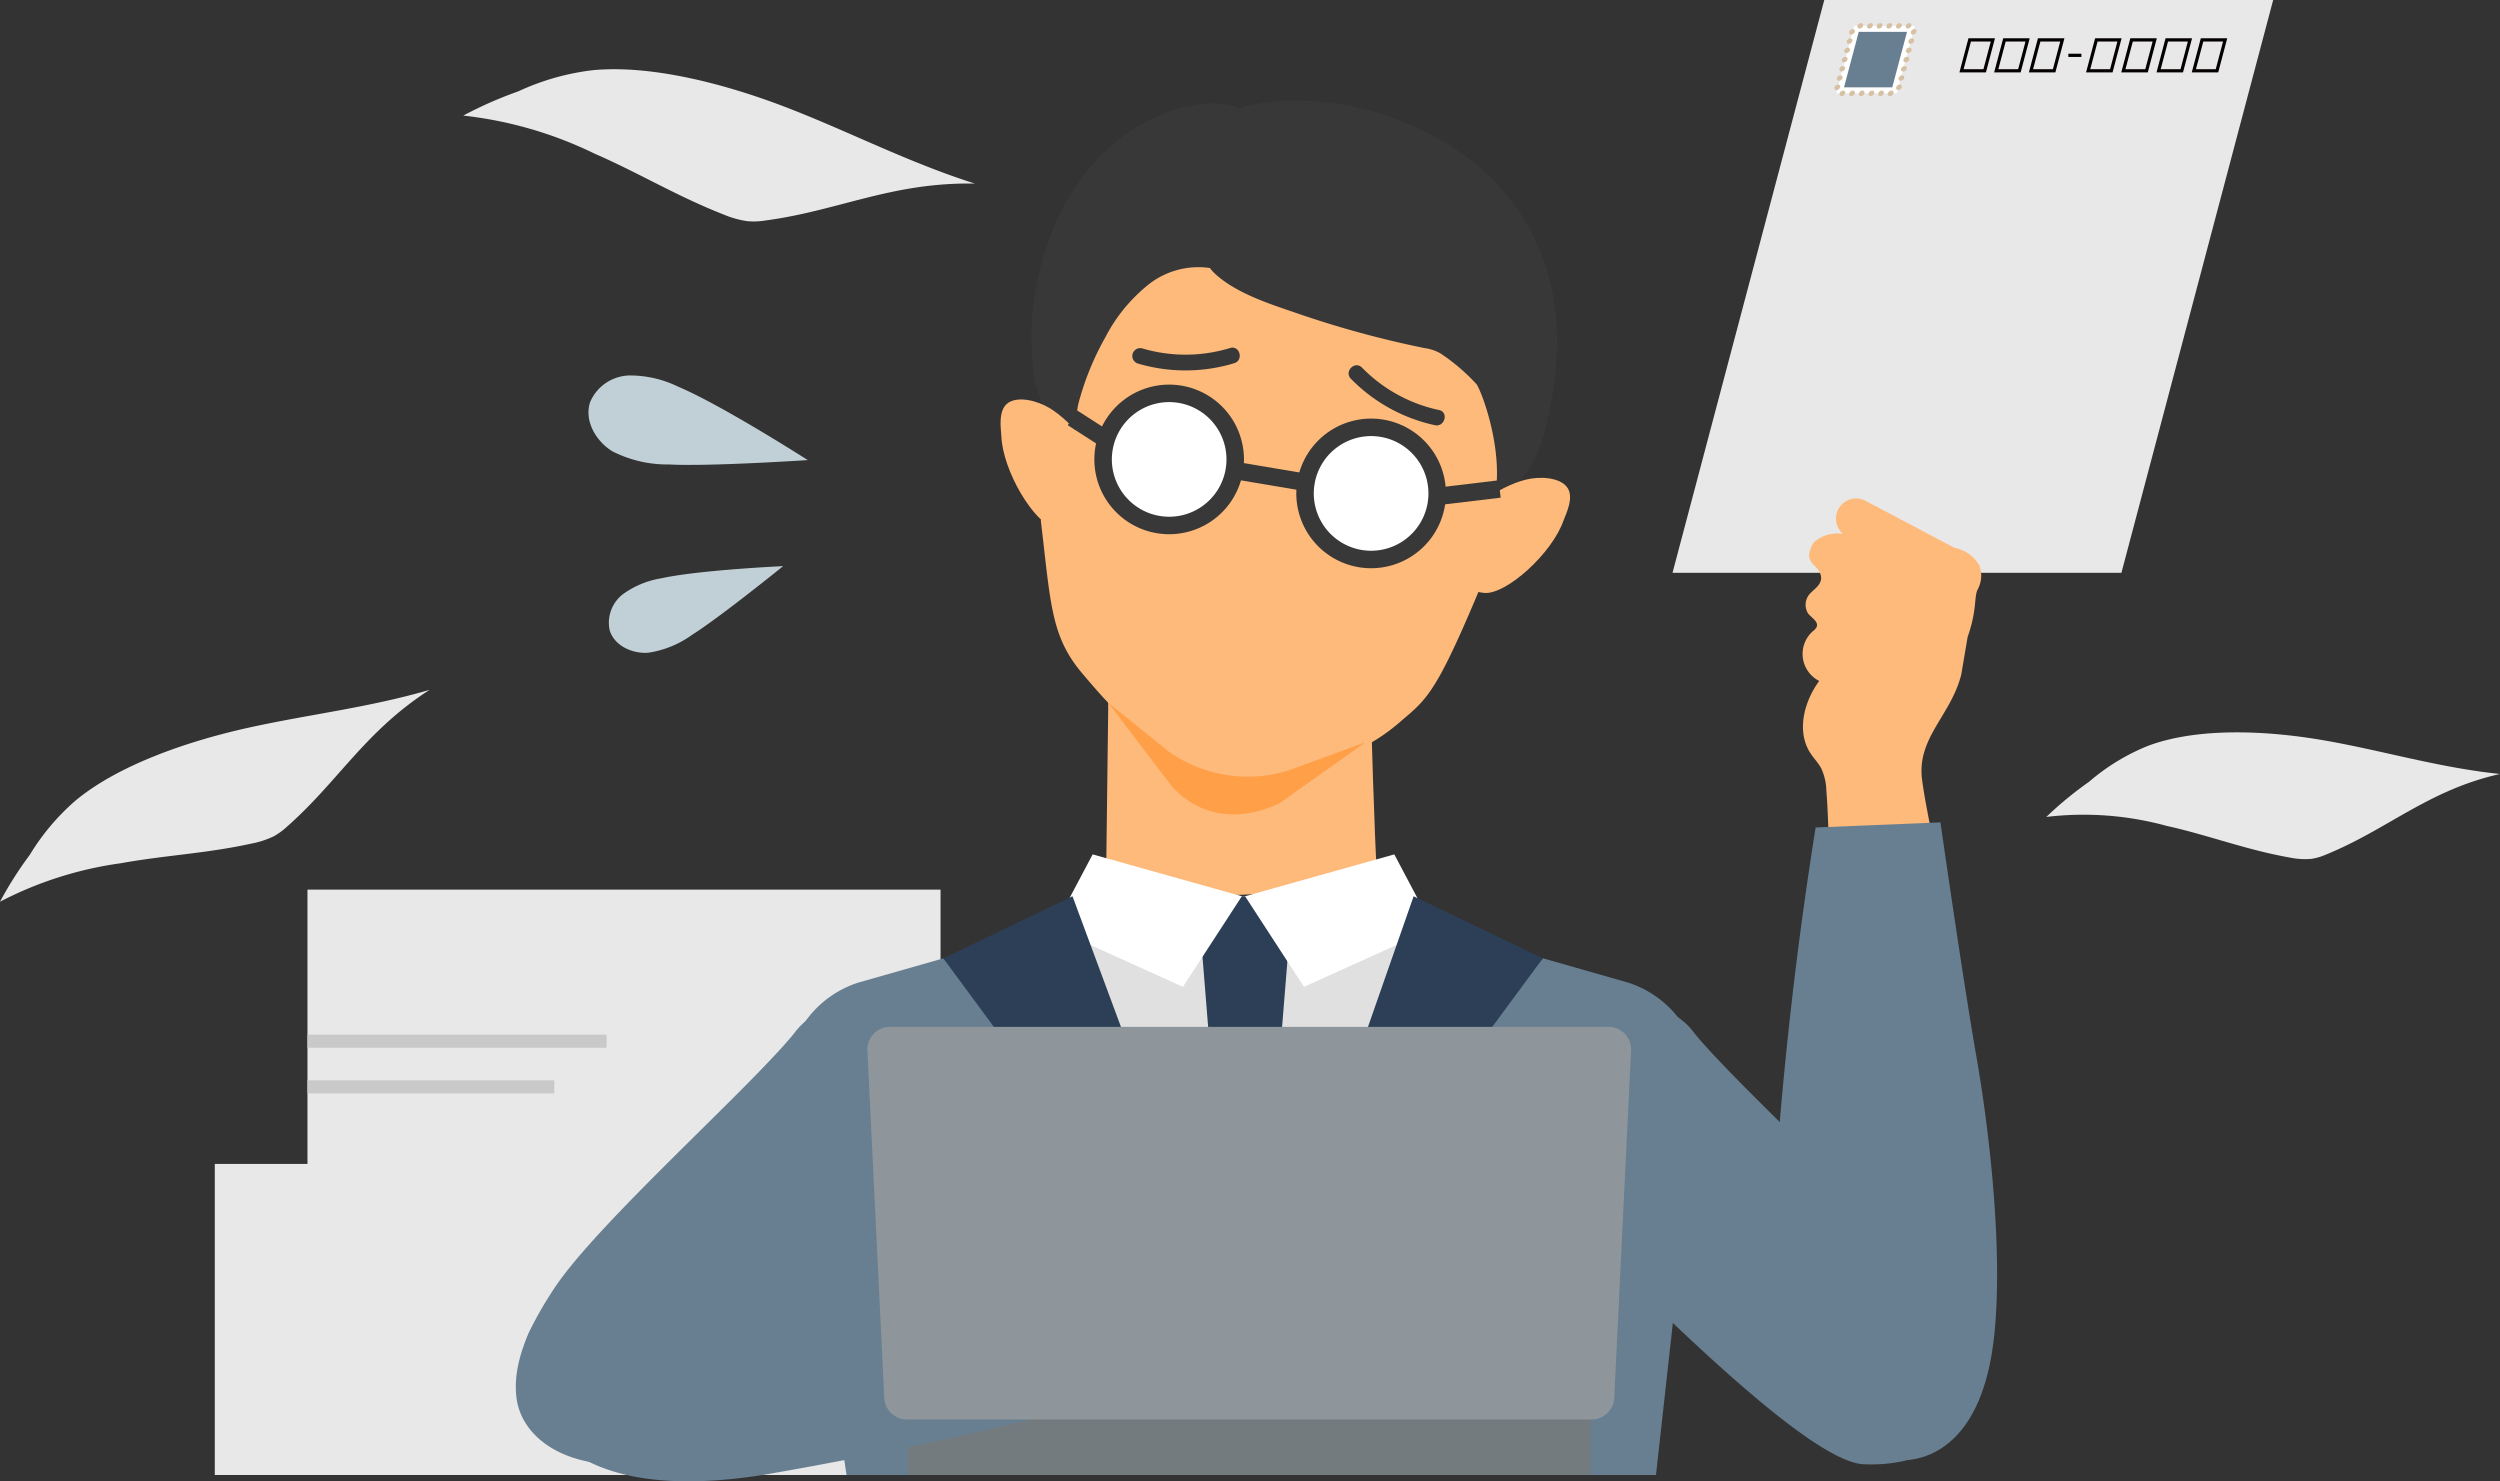<svg xmlns="http://www.w3.org/2000/svg" xmlns:xlink="http://www.w3.org/1999/xlink" width="279.72" height="165.746" viewBox="0 0 279.72 165.746">
  <rect x="0" y="0" width="279.72" height="165.746" fill="#333333" stroke="none"/>
  <defs>
    <clipPath id="clip-path">
      <rect id="長方形_150636" data-name="長方形 150636" width="279.72" height="165.746" fill="none"/>
    </clipPath>
  </defs>
  <g id="グループ_121069" data-name="グループ 121069" transform="translate(0 0)">
    <path id="パス_71290" data-name="パス 71290" d="M219.921,0,202.942,64.088h50.226L270.147,0Z" transform="translate(-15.807)" fill="#e8e8e8"/>
    <path id="パス_71291" data-name="パス 71291" d="M229.59,10.686H222.81l2-7.549h6.779Z" transform="translate(-17.355 -0.244)" fill="#fff"/>
    <path id="パス_71292" data-name="パス 71292" d="M229.151,10.071h-5.4L225.4,3.864h5.4Z" transform="translate(-17.428 -0.301)" fill="#677f91"/>
    <g id="グループ_121068" data-name="グループ 121068" transform="translate(0 0)">
      <g id="グループ_121067" data-name="グループ 121067" clip-path="url(#clip-path)">
        <path id="パス_71293" data-name="パス 71293" d="M230.7,3.11a.431.431,0,0,1-.394.306.229.229,0,0,1-.231-.306.429.429,0,0,1,.393-.306.23.23,0,0,1,.231.306" transform="translate(-17.92 -0.218)" fill="#d7c1a4"/>
        <path id="パス_71294" data-name="パス 71294" d="M229.525,3.11a.431.431,0,0,1-.394.306.229.229,0,0,1-.231-.306.429.429,0,0,1,.393-.306.23.23,0,0,1,.231.306" transform="translate(-17.829 -0.218)" fill="#d7c1a4"/>
        <path id="パス_71295" data-name="パス 71295" d="M228.354,3.11a.431.431,0,0,1-.394.306.229.229,0,0,1-.231-.306.429.429,0,0,1,.393-.306.23.23,0,0,1,.231.306" transform="translate(-17.737 -0.218)" fill="#d7c1a4"/>
        <path id="パス_71296" data-name="パス 71296" d="M227.183,3.11a.431.431,0,0,1-.394.306.229.229,0,0,1-.231-.306.429.429,0,0,1,.393-.306.23.23,0,0,1,.231.306" transform="translate(-17.646 -0.218)" fill="#d7c1a4"/>
        <path id="パス_71297" data-name="パス 71297" d="M226.012,3.11a.431.431,0,0,1-.394.306.229.229,0,0,1-.231-.306.429.429,0,0,1,.393-.306.23.23,0,0,1,.231.306" transform="translate(-17.555 -0.218)" fill="#d7c1a4"/>
        <path id="パス_71298" data-name="パス 71298" d="M231.868,3.11a.431.431,0,0,1-.394.306.229.229,0,0,1-.231-.306.429.429,0,0,1,.393-.306.23.23,0,0,1,.231.306" transform="translate(-18.011 -0.218)" fill="#d7c1a4"/>
        <path id="パス_71299" data-name="パス 71299" d="M228.527,11.3a.431.431,0,0,1-.394.306.229.229,0,0,1-.231-.306.429.429,0,0,1,.393-.306.23.23,0,0,1,.231.306" transform="translate(-17.751 -0.856)" fill="#d7c1a4"/>
        <path id="パス_71300" data-name="パス 71300" d="M227.356,11.3a.431.431,0,0,1-.394.306.229.229,0,0,1-.231-.306.429.429,0,0,1,.393-.306.23.23,0,0,1,.231.306" transform="translate(-17.66 -0.856)" fill="#d7c1a4"/>
        <path id="パス_71301" data-name="パス 71301" d="M226.185,11.3a.431.431,0,0,1-.394.306.229.229,0,0,1-.231-.306.429.429,0,0,1,.393-.306.23.23,0,0,1,.231.306" transform="translate(-17.568 -0.856)" fill="#d7c1a4"/>
        <path id="パス_71302" data-name="パス 71302" d="M225.014,11.3a.431.431,0,0,1-.394.306.229.229,0,0,1-.231-.306.429.429,0,0,1,.393-.306.23.23,0,0,1,.231.306" transform="translate(-17.477 -0.856)" fill="#d7c1a4"/>
        <path id="パス_71303" data-name="パス 71303" d="M223.843,11.3a.431.431,0,0,1-.394.306.229.229,0,0,1-.231-.306.429.429,0,0,1,.393-.306.23.23,0,0,1,.231.306" transform="translate(-17.386 -0.856)" fill="#d7c1a4"/>
        <path id="パス_71304" data-name="パス 71304" d="M229.7,11.3a.433.433,0,0,1-.394.306.228.228,0,0,1-.231-.306.427.427,0,0,1,.392-.306.231.231,0,0,1,.232.306" transform="translate(-17.842 -0.856)" fill="#d7c1a4"/>
        <path id="パス_71305" data-name="パス 71305" d="M230.609,9.754a.23.23,0,0,1-.231-.306.432.432,0,0,1,.394-.307.231.231,0,0,1,.231.307.432.432,0,0,1-.394.306" transform="translate(-17.944 -0.712)" fill="#d7c1a4"/>
        <path id="パス_71306" data-name="パス 71306" d="M230.906,8.632a.23.23,0,0,1-.231-.306.432.432,0,0,1,.394-.307.231.231,0,0,1,.231.307.432.432,0,0,1-.394.306" transform="translate(-17.967 -0.625)" fill="#d7c1a4"/>
        <path id="パス_71307" data-name="パス 71307" d="M231.2,7.51a.23.23,0,0,1-.231-.306.432.432,0,0,1,.394-.307.231.231,0,0,1,.231.307.432.432,0,0,1-.394.306" transform="translate(-17.99 -0.537)" fill="#d7c1a4"/>
        <path id="パス_71308" data-name="パス 71308" d="M231.5,6.389a.23.23,0,0,1-.231-.306.432.432,0,0,1,.394-.307.231.231,0,0,1,.231.307.432.432,0,0,1-.394.306" transform="translate(-18.013 -0.45)" fill="#d7c1a4"/>
        <path id="パス_71309" data-name="パス 71309" d="M231.8,5.267a.23.23,0,0,1-.231-.306.432.432,0,0,1,.394-.307.231.231,0,0,1,.231.307.432.432,0,0,1-.394.306" transform="translate(-18.036 -0.363)" fill="#d7c1a4"/>
        <path id="パス_71310" data-name="パス 71310" d="M230.312,10.876a.23.23,0,0,1-.231-.306.432.432,0,0,1,.394-.307.231.231,0,0,1,.231.307.432.432,0,0,1-.394.306" transform="translate(-17.92 -0.799)" fill="#d7c1a4"/>
        <path id="パス_71311" data-name="パス 71311" d="M232.257,3.532a.23.23,0,0,1,.231.306.432.432,0,0,1-.394.307.231.231,0,0,1-.231-.307.432.432,0,0,1,.394-.306" transform="translate(-18.059 -0.275)" fill="#d7c1a4"/>
        <path id="パス_71312" data-name="パス 71312" d="M223.127,9.754a.23.23,0,0,1-.231-.306.432.432,0,0,1,.394-.307.231.231,0,0,1,.231.307.432.432,0,0,1-.394.306" transform="translate(-17.361 -0.712)" fill="#d7c1a4"/>
        <path id="パス_71313" data-name="パス 71313" d="M223.424,8.632a.23.23,0,0,1-.231-.306.432.432,0,0,1,.394-.307.231.231,0,0,1,.231.307.432.432,0,0,1-.394.306" transform="translate(-17.384 -0.625)" fill="#d7c1a4"/>
        <path id="パス_71314" data-name="パス 71314" d="M223.721,7.51a.23.23,0,0,1-.232-.306.432.432,0,0,1,.394-.307.231.231,0,0,1,.231.307.432.432,0,0,1-.393.306" transform="translate(-17.407 -0.537)" fill="#d7c1a4"/>
        <path id="パス_71315" data-name="パス 71315" d="M224.019,6.389a.23.23,0,0,1-.231-.306.432.432,0,0,1,.394-.307.231.231,0,0,1,.231.307.432.432,0,0,1-.394.306" transform="translate(-17.43 -0.45)" fill="#d7c1a4"/>
        <path id="パス_71316" data-name="パス 71316" d="M224.316,5.267a.23.23,0,0,1-.231-.306.432.432,0,0,1,.394-.307.231.231,0,0,1,.231.307.432.432,0,0,1-.394.306" transform="translate(-17.453 -0.363)" fill="#d7c1a4"/>
        <path id="パス_71317" data-name="パス 71317" d="M222.83,10.876a.23.23,0,0,1-.231-.306.432.432,0,0,1,.394-.307.231.231,0,0,1,.231.307.432.432,0,0,1-.394.306" transform="translate(-17.338 -0.799)" fill="#d7c1a4"/>
        <path id="パス_71318" data-name="パス 71318" d="M224.775,3.532a.23.23,0,0,1,.231.306.432.432,0,0,1-.394.307.231.231,0,0,1-.231-.307.432.432,0,0,1,.394-.306" transform="translate(-17.476 -0.275)" fill="#d7c1a4"/>
        <path id="パス_71319" data-name="パス 71319" d="M244.813,8.3h-2.591l.917-3.459h2.591Z" transform="translate(-18.867 -0.377)" fill="none" stroke="#040000" stroke-miterlimit="10" stroke-width="0.361"/>
        <path id="パス_71320" data-name="パス 71320" d="M240.6,8.3h-2.591l.917-3.459h2.591Z" transform="translate(-18.539 -0.377)" fill="none" stroke="#040000" stroke-miterlimit="10" stroke-width="0.361"/>
        <path id="パス_71321" data-name="パス 71321" d="M249.028,8.3h-2.591l.917-3.459h2.591Z" transform="translate(-19.195 -0.377)" fill="none" stroke="#040000" stroke-miterlimit="10" stroke-width="0.361"/>
        <path id="パス_71322" data-name="パス 71322" d="M260.239,8.3h-2.591l.917-3.459h2.591Z" transform="translate(-20.069 -0.377)" fill="none" stroke="#040000" stroke-miterlimit="10" stroke-width="0.361"/>
        <path id="パス_71323" data-name="パス 71323" d="M255.966,8.3h-2.591l.917-3.459h2.591Z" transform="translate(-19.736 -0.377)" fill="none" stroke="#040000" stroke-miterlimit="10" stroke-width="0.361"/>
        <path id="パス_71324" data-name="パス 71324" d="M264.513,8.3h-2.591l.917-3.459h2.591Z" transform="translate(-20.401 -0.377)" fill="none" stroke="#040000" stroke-miterlimit="10" stroke-width="0.361"/>
        <path id="パス_71325" data-name="パス 71325" d="M268.787,8.3H266.2l.917-3.459H269.7Z" transform="translate(-20.734 -0.377)" fill="none" stroke="#040000" stroke-miterlimit="10" stroke-width="0.361"/>
        <line id="線_762" data-name="線 762" x2="1.458" transform="translate(231.425 6.191)" fill="none" stroke="#040000" stroke-miterlimit="10" stroke-width="0.361"/>
        <rect id="長方形_150633" data-name="長方形 150633" width="70.833" height="31.002" transform="translate(34.403 99.538)" fill="#e8e8e8"/>
        <line id="線_763" data-name="線 763" x2="33.465" transform="translate(34.404 116.499)" fill="none" stroke="#c9c9c9" stroke-miterlimit="10" stroke-width="1.468"/>
        <line id="線_764" data-name="線 764" x2="27.613" transform="translate(34.404 121.612)" fill="none" stroke="#c9c9c9" stroke-miterlimit="10" stroke-width="1.468"/>
        <rect id="長方形_150634" data-name="長方形 150634" width="70.833" height="34.805" transform="translate(24.033 130.229)" fill="#e8e8e8"/>
        <path id="パス_71326" data-name="パス 71326" d="M179.852,136.8c4.978,3.8,34.3,36.238,42.679,36.606,6.718.3,11.663-2.96,12.158-7.581.46-4.29-1.923-8.56-4.209-12.054-4.7-7.181-21.539-22.108-26.812-28.5a7.688,7.688,0,0,0-2.2-2.06c-1.5-.753-3.041.033-4.365.915h0" transform="translate(-14.009 -9.574)" fill="#677f91"/>
        <path id="パス_71327" data-name="パス 71327" d="M134.446,82.566h29.337c0,2.7.534,19.394.713,21.086-.3,2.92-27.113,4.224-30.286,1.336l.236-19.022Z" transform="translate(-10.454 -6.431)" fill="#feba7b"/>
        <path id="パス_71328" data-name="パス 71328" d="M166.749,88.728l-.117.064v.049Z" transform="translate(-12.979 -6.911)" fill="#ff9f48"/>
        <path id="パス_71329" data-name="パス 71329" d="M133.83,80.97l6.827,5.925a15.308,15.308,0,0,0,13.5,2.077l8.374-3.072.009-.064a21.482,21.482,0,0,0,4.263-3c2.785-2.337,3.876-3.318,8.668-14.782,1.756-6.014,4.246-26.659-.459-31.826-2.3-2.53-35.965-7.594-38.913-5.854-6.018,3.553-9.712,24.017-9.8,30.281,1.1,9.161,1.1,12.818,4.564,16.949,2.066,2.462,2.968,3.365,2.968,3.365" transform="translate(-9.837 -2.338)" fill="#feba7b"/>
        <path id="パス_71330" data-name="パス 71330" d="M148.4,13.094c-4.008-2.157-18.876,1.137-22.618,19.475a29.4,29.4,0,0,0-.418,9.493,11.075,11.075,0,0,0,1.765,5.458c.688,1.256,1.142,3.08,2.239,3.979.84-1.277.662-3.943,1.073-5.515a31.147,31.147,0,0,1,2.954-7.242,18.36,18.36,0,0,1,4.888-5.981,8.995,8.995,0,0,1,6.842-1.823,5.011,5.011,0,0,0,.694.754c2.445,2.167,6.126,3.3,9.132,4.338A112.384,112.384,0,0,0,169.2,39.91a4.742,4.742,0,0,1,1.719.582,21.761,21.761,0,0,1,4.06,3.475c.839,1.4,3.653,9.393,1.422,14.61,1.952-2.093,4.908-5.089,5.736-7.863C191.786,18.437,160.681,9,148.4,13.094" transform="translate(-9.748 -0.95)" fill="#383838"/>
        <path id="パス_71331" data-name="パス 71331" d="M176.431,63.978c.724-2.15,4.921-5.044,7.914-5.792,1.567-.392,3.732-.274,4.6.8.914,1.129-.152,3.155-.357,3.747-1.278,3.7-6.4,8.312-8.852,8.127-.872-.065-2.8-.671-3.324-.7-1.288-.063-1.493-1.361-1.19-2.2.511-1.41.464-2.645,1.205-3.992" transform="translate(-13.639 -4.516)" fill="#feba7b"/>
        <path id="パス_71332" data-name="パス 71332" d="M132.753,57.3c-.059-2.267-3.219-6.268-5.859-7.864-1.382-.835-3.486-1.36-4.635-.588-1.206.81-.784,3.061-.763,3.686.133,3.914,3.676,9.829,6.069,10.373.853.194,2.873.182,3.381.312,1.249.32,1.828-.86,1.784-1.748-.074-1.5.334-2.664.022-4.17" transform="translate(-9.457 -3.775)" fill="#feba7b"/>
        <path id="パス_71333" data-name="パス 71333" d="M141.244,90.735l-6.778-5.461,7.14,9.37c3.174,3.46,7.606,3.986,12.069,1.853l9.441-6.71.006-.048-8.374,3.072a15.305,15.305,0,0,1-13.5-2.077" transform="translate(-10.474 -6.642)" fill="#ff9f48"/>
        <path id="パス_71334" data-name="パス 71334" d="M138.044,43.968a18.784,18.784,0,0,0,10.758-.044c1.08-.329.62-2.029-.468-1.7a17.048,17.048,0,0,1-9.822.044.88.88,0,0,0-.467,1.7" transform="translate(-10.704 -3.286)" fill="#383838"/>
        <path id="パス_71335" data-name="パス 71335" d="M173.756,49.331a17.028,17.028,0,0,1-8.62-4.749c-.792-.811-2.036.433-1.244,1.245a18.7,18.7,0,0,0,9.4,5.2c1.1.238,1.576-1.458.467-1.7" transform="translate(-12.746 -3.452)" fill="#383838"/>
        <path id="パス_71336" data-name="パス 71336" d="M130.136,108.75H149.45l19.653.909L153.749,173.5h-8.6Z" transform="translate(-10.136 -8.471)" fill="#e0e0e0"/>
        <path id="パス_71337" data-name="パス 71337" d="M154.645,124.893h-8.027l-1.3-16.142h10.635Z" transform="translate(-11.319 -8.471)" fill="#2c3f56"/>
        <path id="パス_71338" data-name="パス 71338" d="M154.433,127.558H147l-.584,47.411h8.6Z" transform="translate(-11.405 -9.936)" fill="#35cccd"/>
        <path id="パス_71339" data-name="パス 71339" d="M132.211,103.671l16.693,4.683-6.587,10.134-14.484-6.545Z" transform="translate(-9.957 -8.075)" fill="#fff"/>
        <path id="パス_71340" data-name="パス 71340" d="M167.773,103.671l-16.693,4.683,6.587,10.134,14.484-6.545Z" transform="translate(-11.768 -8.075)" fill="#fff"/>
        <path id="パス_71341" data-name="パス 71341" d="M102.15,174.091h51.985l-23.067-38.4-18.09-19.407-9.536,2.722a11.619,11.619,0,0,0-8.032,10.578Z" transform="translate(-7.432 -9.057)" fill="#677f91"/>
        <path id="パス_71342" data-name="パス 71342" d="M196.526,174.091H144.315l21.488-38.4,18.09-19.407,9.537,2.722a11.619,11.619,0,0,1,8.032,10.578Z" transform="translate(-11.241 -9.057)" fill="#677f91"/>
        <path id="パス_71343" data-name="パス 71343" d="M148.691,162.052l-19.776-53.3L114.461,115.7l17.671,23.951-4.291,2.776Z" transform="translate(-8.916 -8.471)" fill="#2c3f56"/>
        <path id="パス_71344" data-name="パス 71344" d="M151.326,162.052l18.629-53.3,14.454,6.946-17.671,23.951,4.291,2.776Z" transform="translate(-11.787 -8.471)" fill="#2c3f56"/>
        <rect id="長方形_150635" data-name="長方形 150635" width="76.383" height="6.329" transform="translate(101.584 158.704)" fill="#747b7f"/>
        <path id="パス_71345" data-name="パス 71345" d="M148.53,56.349a7.391,7.391,0,1,1-6.062-8.516,7.391,7.391,0,0,1,6.062,8.516" transform="translate(-10.426 -3.718)" fill="#fff"/>
        <path id="パス_71346" data-name="パス 71346" d="M148.53,56.349a7.391,7.391,0,1,1-6.062-8.516A7.391,7.391,0,0,1,148.53,56.349Z" transform="translate(-10.426 -3.718)" fill="none" stroke="#383838" stroke-miterlimit="10" stroke-width="1.957"/>
        <path id="パス_71347" data-name="パス 71347" d="M173.035,60.473a7.392,7.392,0,1,1-6.062-8.516,7.391,7.391,0,0,1,6.062,8.516" transform="translate(-12.334 -4.039)" fill="#fff"/>
        <path id="パス_71348" data-name="パス 71348" d="M173.035,60.473a7.392,7.392,0,1,1-6.062-8.516A7.391,7.391,0,0,1,173.035,60.473Z" transform="translate(-12.334 -4.039)" fill="none" stroke="#383838" stroke-miterlimit="10" stroke-width="1.957"/>
        <line id="線_765" data-name="線 765" x2="8.747" y2="1.472" transform="translate(138.104 52.631)" fill="none" stroke="#383838" stroke-miterlimit="10" stroke-width="1.957"/>
        <line id="線_766" data-name="線 766" x2="4.378" y2="2.82" transform="translate(120 46.751)" fill="none" stroke="#383838" stroke-miterlimit="10" stroke-width="1.957"/>
        <line id="線_767" data-name="線 767" x1="6.787" y2="0.811" transform="translate(161.006 54.712)" fill="none" stroke="#383838" stroke-miterlimit="10" stroke-width="1.957"/>
        <path id="パス_71349" data-name="パス 71349" d="M233.783,103.416c-.086-3.853-1.178-7.608-1.685-11.43-.629-4.729,3.224-7.183,4.383-11.81l.709-4.192c1.061-3,.711-4.476,1.114-5.295a3.288,3.288,0,0,0,.231-2.646A4.062,4.062,0,0,0,235.7,66c-.02-.011-.037-.027-.057-.038l-9.886-5.222a2.253,2.253,0,0,0-2.519,3.7h-.013a4.076,4.076,0,0,0-3.226.929,3.15,3.15,0,0,0-.56,1.529,1.767,1.767,0,0,0,.545,1.034c1.788,1.7.165,2.541-.383,3.153a1.831,1.831,0,0,0-.27,2.251c.391.5,1.2.919.972,1.515a1.318,1.318,0,0,1-.418.475,3.389,3.389,0,0,0,.7,5.577c-1.715,2.327-2.563,5.665-.981,8.085.384.587.892,1.093,1.218,1.714a6.385,6.385,0,0,1,.563,2.469c.291,3.564.17,7.174.846,10.684a.911.911,0,0,0,.219.513.925.925,0,0,0,.625.169l9.441.22a1.408,1.408,0,0,0,.92-.192,1.381,1.381,0,0,0,.349-1.154" transform="translate(-17.037 -4.711)" fill="#feba7b"/>
        <path id="パス_71350" data-name="パス 71350" d="M229.2,171.132c-3.176-.33-15.269-1.608-14.192-25.552a449.485,449.485,0,0,1,4.881-45.221l13.965-.573s2.537,17.729,4.013,26.15c1.678,9.579,3.014,22.883,1.941,31.815-1.746,14.529-10.608,13.381-10.608,13.381" transform="translate(-16.742 -7.773)" fill="#677f91"/>
        <path id="パス_71351" data-name="パス 71351" d="M117.484,136.8c-4.978,3.8-34.3,36.238-42.679,36.606-6.718.3-11.663-2.96-12.158-7.581-.46-4.29,1.923-8.56,4.209-12.054,4.7-7.181,21.539-22.108,26.812-28.5a7.688,7.688,0,0,1,2.2-2.06c1.5-.753,3.041.033,4.365.915h0" transform="translate(-4.875 -9.574)" fill="#677f91"/>
        <path id="パス_71352" data-name="パス 71352" d="M63.435,165.613c.689,3.118,3.329,14.988,27,11.2a449.724,449.724,0,0,0,44.376-9.977l-1.014-13.94s-17.9-.51-26.437-1.021c-9.708-.582-23.078-.4-31.83,1.679-14.236,3.382-12.091,12.057-12.091,12.057" transform="translate(-4.932 -11.808)" fill="#677f91"/>
        <path id="パス_71353" data-name="パス 71353" d="M186.286,168.524H109.66a2.527,2.527,0,0,1-2.524-2.4l-1.884-38.88a2.526,2.526,0,0,1,2.524-2.648H188.17a2.526,2.526,0,0,1,2.524,2.648l-1.884,38.88a2.526,2.526,0,0,1-2.524,2.4" transform="translate(-8.198 -9.705)" fill="#8e969b"/>
        <path id="パス_71354" data-name="パス 71354" d="M79.75,70.054a10.07,10.07,0,0,0-4.233,1.731,4.027,4.027,0,0,0-1.555,4.066c.5,1.726,2.5,2.662,4.3,2.535A11.132,11.132,0,0,0,83.2,76.37c3.07-1.92,10.176-7.675,10.176-7.675s-9.408.428-13.626,1.359" transform="translate(-5.752 -5.351)" fill="#c1cfd6"/>
        <path id="パス_71355" data-name="パス 71355" d="M81.431,46.808A12.272,12.272,0,0,0,76,45.557a4.9,4.9,0,0,0-4.4,2.955c-.711,2.071.619,4.4,2.493,5.538a13.538,13.538,0,0,0,6.334,1.464c4.4.247,15.516-.489,15.516-.489s-9.663-6.182-14.513-8.218" transform="translate(-5.562 -3.547)" fill="#c1cfd6"/>
        <path id="パス_71356" data-name="パス 71356" d="M261.76,99.328c4.7,1.045,8.886,2.676,13.727,3.533a8.32,8.32,0,0,0,2.462.158,6.467,6.467,0,0,0,1.649-.483c6.885-2.805,11.422-7.21,19.462-9.015-6.769-.7-12.863-2.548-19.39-3.709s-14.266-1.539-19.9.524a23.505,23.505,0,0,0-6.683,4.053,40.6,40.6,0,0,0-4.789,3.939,35.157,35.157,0,0,1,13.46,1" transform="translate(-19.34 -6.922)" fill="#e8e8e8"/>
        <path id="パス_71357" data-name="パス 71357" d="M13.524,103.105c4.961-.9,9.617-1.092,14.65-2.208a9.835,9.835,0,0,0,2.465-.811,7.458,7.458,0,0,0,1.45-1.053c5.784-5.089,8.722-10.664,15.978-15.327-6.867,2-13.466,2.732-20.255,4.233s-14.5,4.149-19.307,8.11a25.445,25.445,0,0,0-5.16,6.1A42.068,42.068,0,0,0,0,107.412a41.483,41.483,0,0,1,13.524-4.307" transform="translate(0 -6.52)" fill="#e8e8e8"/>
        <path id="パス_71358" data-name="パス 71358" d="M70.9,17.842c4.98,2.17,9.263,4.791,14.438,6.811a10.6,10.6,0,0,0,2.693.752,8.037,8.037,0,0,0,1.93-.073c8.23-1.085,14.2-4.315,23.5-4.136-7.346-2.332-13.694-5.632-20.671-8.36S77.324,7.856,70.641,8.515a27.428,27.428,0,0,0-8.275,2.362,45.3,45.3,0,0,0-6.154,2.709A44.7,44.7,0,0,1,70.9,17.842" transform="translate(-4.378 -0.654)" fill="#e8e8e8"/>
      </g>
    </g>
  </g>
</svg>
